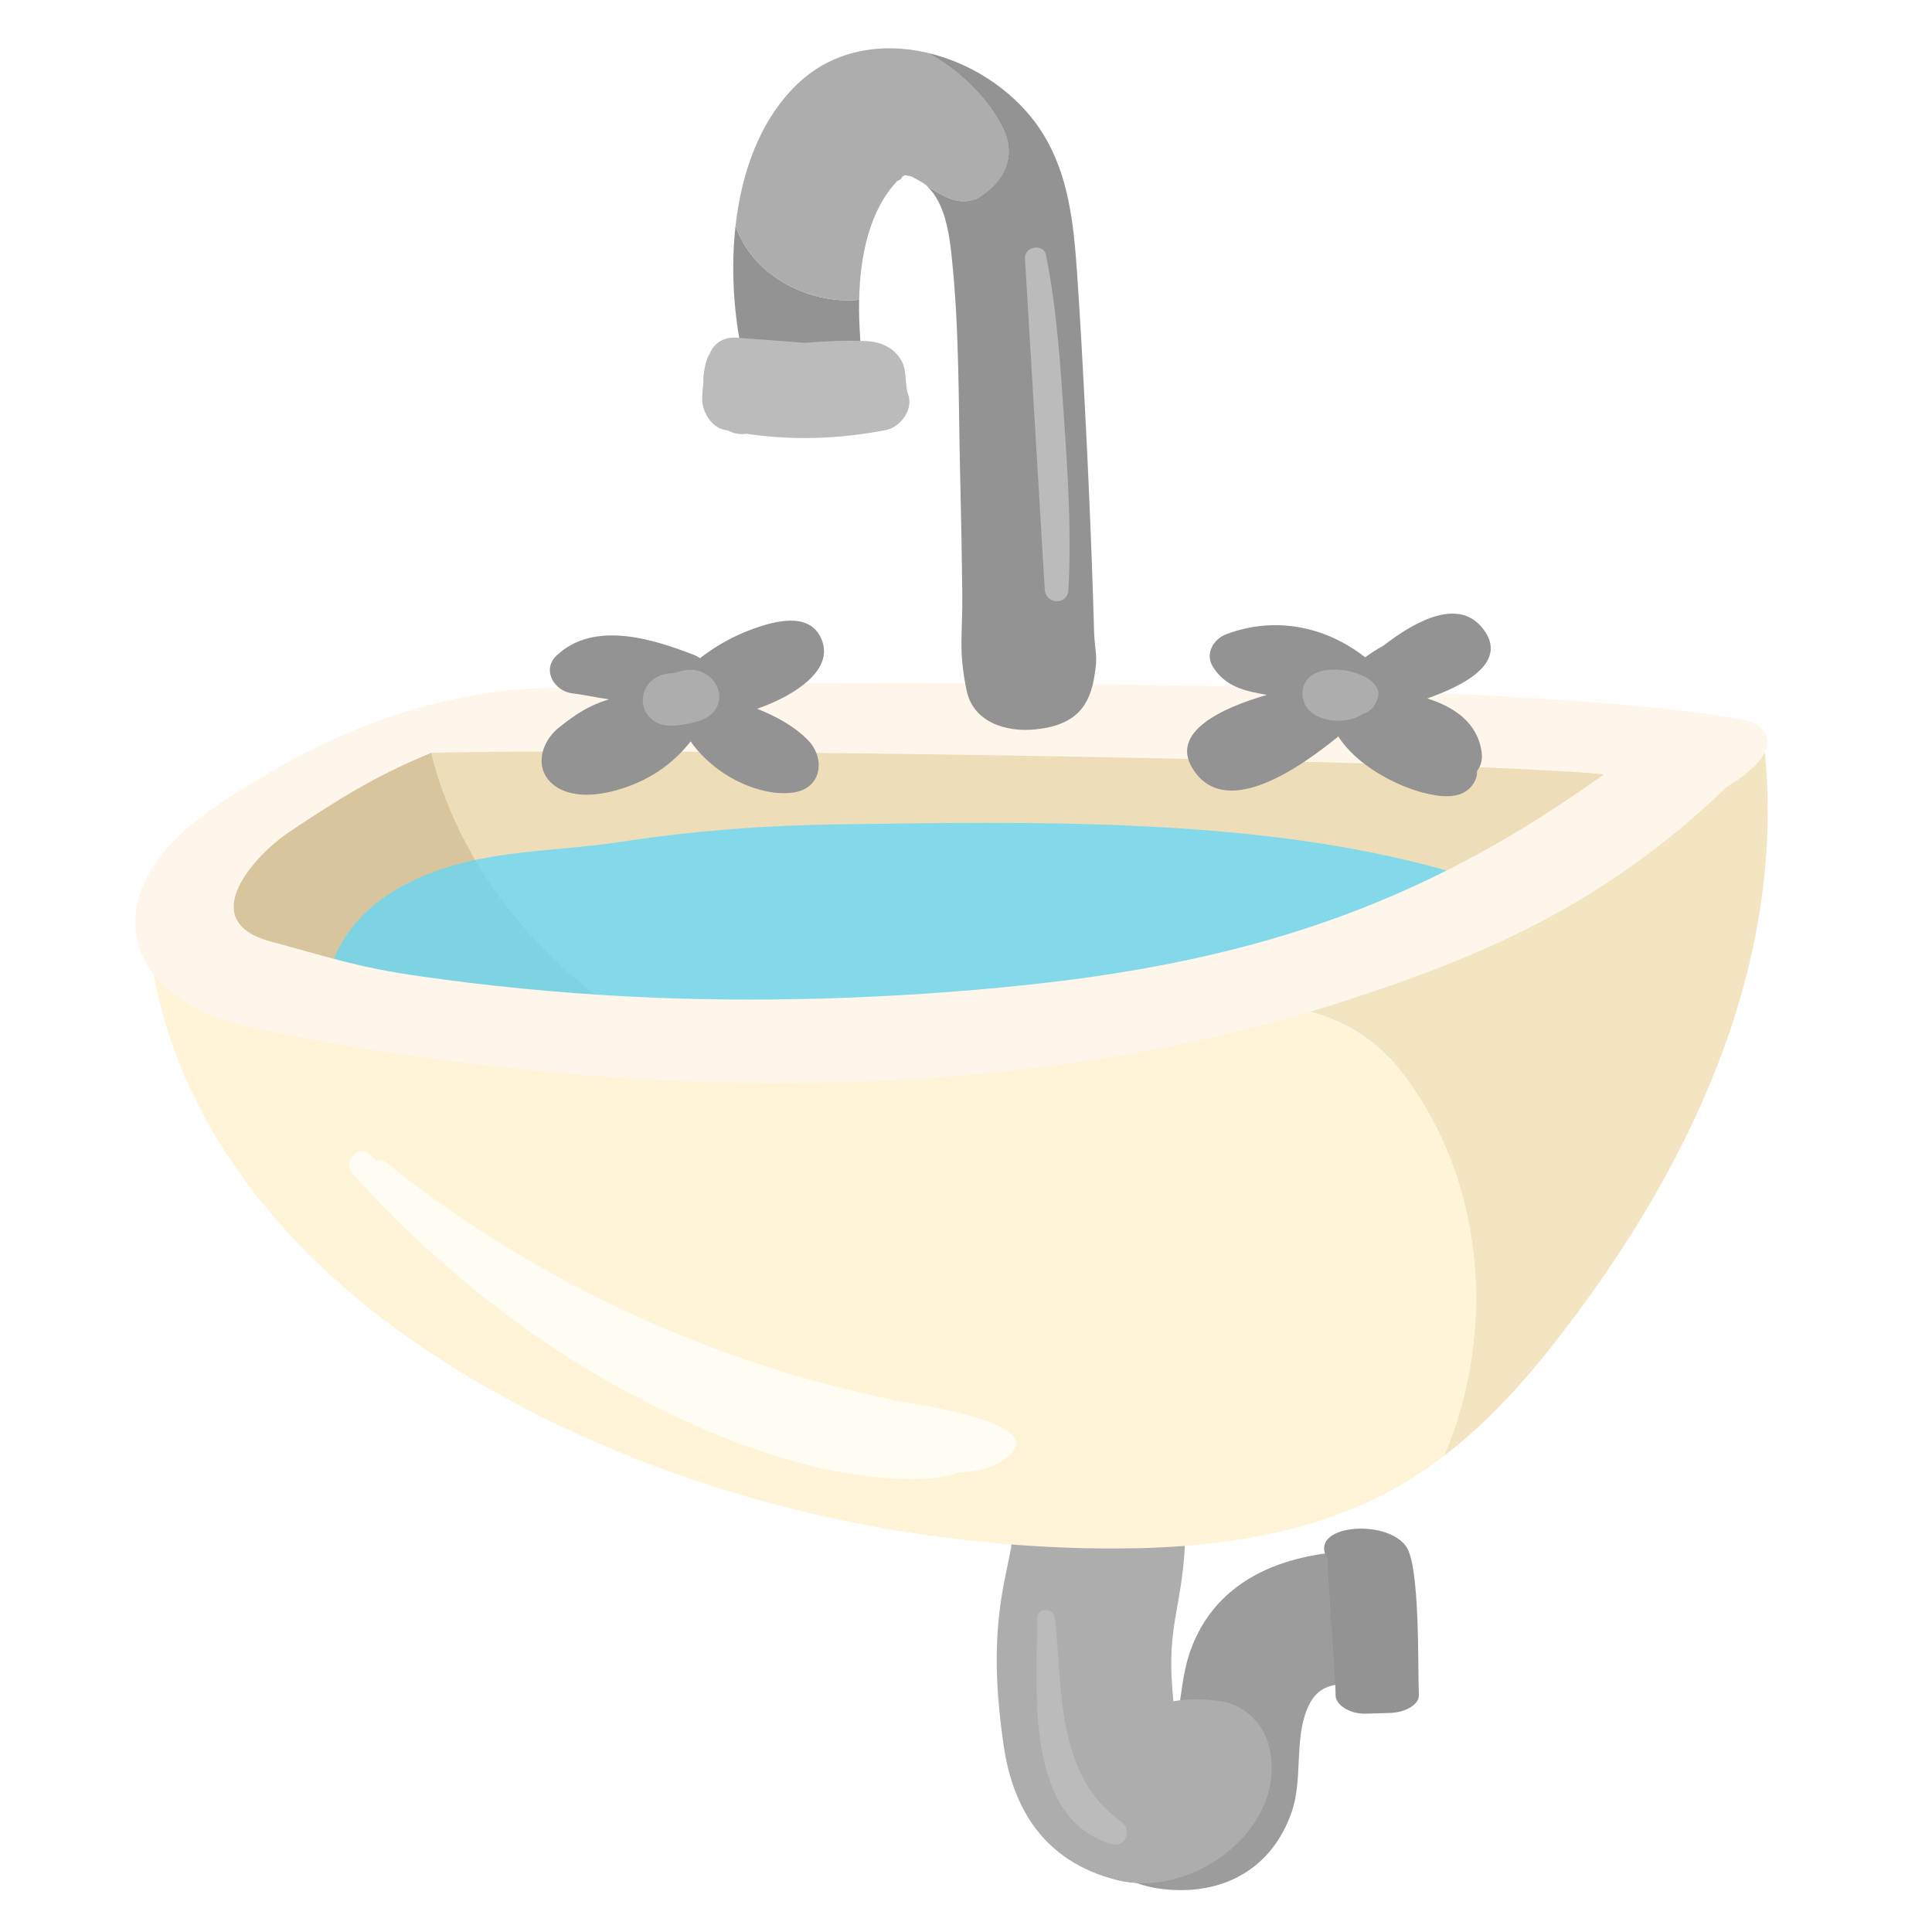 <svg fill="none" height="200" viewBox="0 0 200 200" width="200" xmlns="http://www.w3.org/2000/svg" xmlns:xlink="http://www.w3.org/1999/xlink"><clipPath id="a"><path d="m14 5h169v192h-169z"/></clipPath><path d="m0 0h200v200h-200z" fill="#fff"/><g clip-path="url(#a)"><path d="m143.464 173.82c1.902-.81 1.886-2.759 1.923-5.485.038-2.884-.673-7.872-4.524-7.797-6.063.117-14.364 1.845-17.504 9.989-.82 2.128-.983 4.17-1.326 6.415-.209 1.369-.794 2.734-.907 4.108-.084-.096-.167-.196-.251-.292-2.705-3.094-7.497-1.808-9.509 1.223-4.11 6.198 2.417 12.693 8.694 13.536 6.481.869 11.658-2.074 13.669-7.985 1.15-3.377.247-7.38 1.589-10.623 1.255-3.026 3.467-2.513 6.251-2.692.782-.051 1.401-.184 1.891-.393z" fill="#9c9c9c"/><path d="m131.24 180.337c-.611-2.004-2.463-3.882-4.922-4.233-1.704-.242-3.323-.263-4.85.013-.086-.919-.158-1.837-.196-2.76-.206-5.301 1.026-7.346 1.37-13.019.315-5.218-2.101-10.36-7.123-13.303-4.373-2.563-10.394.831-10.337 5.184.024 1.82-.052 3.598-.195 5.41.033-.634-.282 2.004-.301 2.304-.01.117-.01.201-.01.263-.023.125-.057.276-.09.455-.234 1.198-.502 2.396-.726 3.598-1.036 5.594-.773 10.87.043 16.467.912 6.278 4.006 11.96 11.726 13.909 8.13 2.054 18.185-5.861 15.611-14.293z" fill="#aeadad"/><path d="m130.925 185.083c-.071.142-.143.283-.224.421-.014.05-.033.1-.053.159.191-.301.273-.505.277-.576z" fill="#aeadad"/><path d="m145.562 160.076c-2.139-2.952-10.208-2.194-8.161 1.249.026.045.065.083.098.128-.039.115-.059.235-.052.359.085 3.005.846 12.085.807 13.635-.027 1.018 1.443 2 3.103 1.95.833-.024 1.666-.049 2.506-.07 1.594-.045 3.063-.833 3.017-1.896-.124-2.763.145-13.331-1.325-15.355z" fill="#939393"/><path d="m46.39 75.36-15.789 6.215-13.201 10.122 2.467 8.315 39.929 6.783 8.994-.217c-11.591-6.545-20.494-18.125-22.4-31.219z" fill="#d8c59e"/><path d="m119.98 72.927-73.724.276-2.383.939c1.982 13.608 11.236 25.638 23.274 32.438l39.473-.956 34.82-7.459 36.195-21.05-57.659-4.187z" fill="#edddb9"/><path d="m149.539 90.063c-19.508-5.515-42.881-4.995-62.697-4.727-7.563.101-15.09.662-22.612 1.819-7.572 1.165-15.363.645-22.657 4.61-2.826 1.542-6.158 4.25-7.469 8.86-1.373 4.836.259 10.569 3.869 10.804 29.562 1.936 59.196 2.188 88.781 1.417 5.541.083 11.06-1.015 16.485-2.917.434-.151.809-.377 1.145-.662 2.298.033 4.454-1.995 5.116-5.851.671-3.922 2.751-12.589.04-13.36z" fill="#62d7f9" opacity=".76"/><path d="m182.733 78.178c-.23-2.463-3.388-2.985-4.458-1.411-1.137-.142-2.346.25-3.153 1.457-4.959 7.413-13.882 10.79-21.949 13.662-10.775 3.836-21.614 7.681-32.594 10.907-1.272.375-2.547.722-3.827 1.039 10.998-.38 22.154-1.507 28.581 7.476 8.309 10.945 9.634 26.452 4.165 39.396 4.721-3.619 8.677-8.094 12.298-12.815 8.413-10.969 15.467-23.304 18.954-36.758 1.941-7.484 2.698-15.256 1.978-22.957z" fill="#f3e5c1"/><path d="m145.337 111.312c-6.431-8.987-17.587-7.86-28.58-7.476-4.102 1.027-8.246 1.762-12.495 2.054-5.524.38-11.076.413-16.613.526-11.453.234-22.948.271-34.368-.76-5.223-.471-10.45-1.16-15.589-2.233-.803-.167-1.606-.342-2.409-.53-5.457-1.281-10.47-3.448-15.509-5.84-.263-.125-.514-.175-.753-.175-.895-1.478-3.763-1.035-3.542.96 1.936 17.427 13.607 31.64 27.707 41.287 14.957 10.231 32.888 16.68 50.739 19.493 4.407.693 8.848 1.173 13.305 1.44 2.2.134 4.403.218 6.607.238 11.466.126 23.299-1.314 33.017-7.701.908-.597 1.79-1.231 2.643-1.887 5.469-12.944 4.144-28.451-4.165-39.396z" fill="#fff4d8"/><path d="m179.797 74.375c-27.247-4.763-118.926-3.845-127.185-2.93-8.158.906-14.242 3.477-14.242 3.477-3.855 1.403-7.573 3.302-10.993 5.356-5.005 3.005-11.997 7.134-13.197 13.432-1.405 7.384 5.913 11.379 11.595 12.597 7.614 1.633 15.334 2.851 23.061 3.799 29.317 3.606 61.205 2.797 89.476-6.202 14.874-4.738 27.72-10.194 40.423-22.425 6.573-4.02 4.37-6.633 1.066-7.104zm-73.54 27.588c-13.557 1.428-28.05 1.907-41.648 1.172-7.012-.38-14.021-1.056-20.974-2.049-6.67-.952-9.114-1.871-15.625-3.624-8.058-2.171-1.35-9.146 1.857-11.287 5.235-3.494 9.051-5.898 14.796-8.244 23.822-.593 108.277.818 121.369 2.237-17.408 12.481-34.469 19.131-59.775 21.794z" fill="#fff6eb"/><path d="m103.325 147.59c-3.09-1.473-9.002-2.283-9.713-2.429-2.751-.551-5.49-1.194-8.204-1.908-5.432-1.432-10.738-3.272-15.919-5.435-10.533-4.395-20.594-10.314-29.492-17.456-.335-.267-.711-.296-1.033-.188-.184-.188-.372-.376-.552-.568-1.213-1.269-3.082.627-1.915 1.912 7.978 8.82 17.424 16.576 27.882 22.29 5.256 2.872 10.78 5.347 16.513 7.101 3.178.972 6.423 1.669 9.735 1.991 2.756.267 6.017.48 8.693-.48 1.885-.038 3.776-.539 5.168-1.758 1.405-1.227.56-2.254-1.154-3.072z" fill="#fff" opacity=".68"/><path d="m76.146 23.35c-.481 4.27-.209 8.636.523 12.422 1.083 5.61 12.82 5.101 12.377-.831-.096-1.269-.134-2.588-.109-3.907-5.532.518-11.219-2.805-12.791-7.685z" fill="#939393"/><path d="m103.798 13.186c-1.438-2.872-4.403-5.957-7.802-7.726-4.75-1.102-9.764-.301-13.46 3.248-3.855 3.703-5.762 9.087-6.389 14.643 1.572 4.875 7.259 8.198 12.791 7.685.1-4.646 1.1-9.354 4.014-12.368-.205.263.907-.538.213-.263.815-.321.109-.326 1.104-.163.042.008 1.25.609 1.627.948.042.037.075.075.113.113 1.735 1.01 3.136 2.062 5.16 1.252 2.635-1.578 4.215-4.208 2.635-7.363z" fill="#aeadad"/><path d="m113.252 65.083c-.071-2.433-.15-4.863-.242-7.296-.18-4.863-.397-9.726-.648-14.589-.264-5.109-.531-10.227-.891-15.332-.339-4.771-.87-9.68-3.408-13.867-2.58-4.253-7.184-7.405-12.072-8.536 3.4 1.77 6.369 4.855 7.803 7.726 1.581 3.156 0 5.785-2.634 7.363-2.024.81-3.425-.246-5.16-1.252 1.744 1.674 2.224 4.571 2.496 7.059.824 7.593.719 15.394.903 23.025.096 3.99.172 7.981.217 11.976.05 4.32-.426 5.856.439 10.093.656 3.223 3.96 4.387 7.158 4.049 3.588-.376 5.432-1.866 6.034-5.239.477-2.671.076-2.467 0-5.176z" fill="#939393"/><g fill="#bbb"><path d="m94.022 40.873c-.414-1.144-.071-2.467-.736-3.594-.778-1.323-2.124-1.895-3.604-1.97-2.082-.104-4.228.013-6.373.179-2.346-.196-4.696-.351-7.042-.53-1.443-.108-2.383.647-2.797 1.653-.159.259-.293.559-.389.91-.201.739-.293 1.474-.276 2.183-.054.488-.104.973-.121 1.469-.05 1.336.891 3.035 2.312 3.327.13.029.264.046.393.071.611.342 1.259.43 1.869.33 4.83.722 9.63.551 14.464-.384 1.48-.284 2.848-2.133 2.3-3.652z"/><path d="m108.155 61.068c.155 1.544 2.359 1.595 2.446 0 .327-5.919-.054-11.817-.451-17.724-.381-5.631-.753-11.391-1.865-16.93-.247-1.24-2.191-.939-2.183.296"/><path d="m116.071 188.585c-6.723-4.754-6.079-13.65-6.857-21.025-.121-1.161-1.861-1.219-1.857 0 .029 7.129-1.413 20.724 7.736 23.337 1.451.414 2.107-1.519.978-2.316z"/></g><path d="m153.374 77.81c-.435-2.993-2.81-4.617-5.616-5.506.201-.075.397-.15.594-.225 4.01-1.482 7.543-3.782 5.239-6.9-2.442-3.306-6.828-1.094-10.382 1.661-.657.355-1.284.764-1.89 1.198-4.144-3.235-9.363-4.258-14.372-2.388-1.334.501-2.237 2.033-1.38 3.389 1.317 2.083 3.303 2.496 5.586 2.897-4.825 1.382-9.931 3.878-7.748 7.534 3.27 5.485 10.926.196 15.141-3.231 1.811 2.901 5.833 5.042 8.702 5.798 1.581.417 3.834.814 5.043-.601.468-.551.635-1.098.615-1.632.401-.497.585-1.19.468-1.995z" fill="#939393"/><path d="m78.379 73.373c.916-.322 1.811-.701 2.689-1.156 2.17-1.131 5.223-3.331 3.922-6.165-1.254-2.738-4.813-1.749-7-.964-2.041.735-3.864 1.753-5.528 3.051-.171-.129-.364-.242-.585-.326-4.328-1.69-10.404-3.598-14.255.046-1.593 1.507-.217 3.698 1.627 3.92 1.556.184 2.224.401 3.787.614-2.216.689-3.494 1.599-5.155 2.905-2.078 1.636-2.701 4.771-.084 6.282 2.3 1.327 5.67.501 7.941-.447 2.304-.96 4.253-2.463 5.758-4.383.794 1.173 1.923 2.2 2.852 2.893 2.057 1.536 5.189 2.792 7.807 2.396 2.956-.451 3.333-3.582 1.422-5.489-1.38-1.382-3.262-2.417-5.198-3.176z" fill="#939393"/><g fill="#aeadad"><path d="m141.796 70.38c-2.066-1.515-6.975-1.716-6.967 1.427.008 2.859 4.257 3.49 6.251 2.095.113-.029.222-.071.331-.117.631-.271.953-.827 1.187-1.44.289-.76-.083-1.444-.802-1.97z"/><path d="m74.189 70.981c-.422-.814-1.204-1.407-2.099-1.59-.828-.167-1.61.067-2.392.296-1.489 0-2.94.839-3.14 2.5-.13 1.073.422 2.075 1.372 2.588.932.501 2.024.38 3.019.2.941-.167 2.095-.438 2.789-1.135.761-.764.949-1.895.452-2.859z"/></g></g></svg>